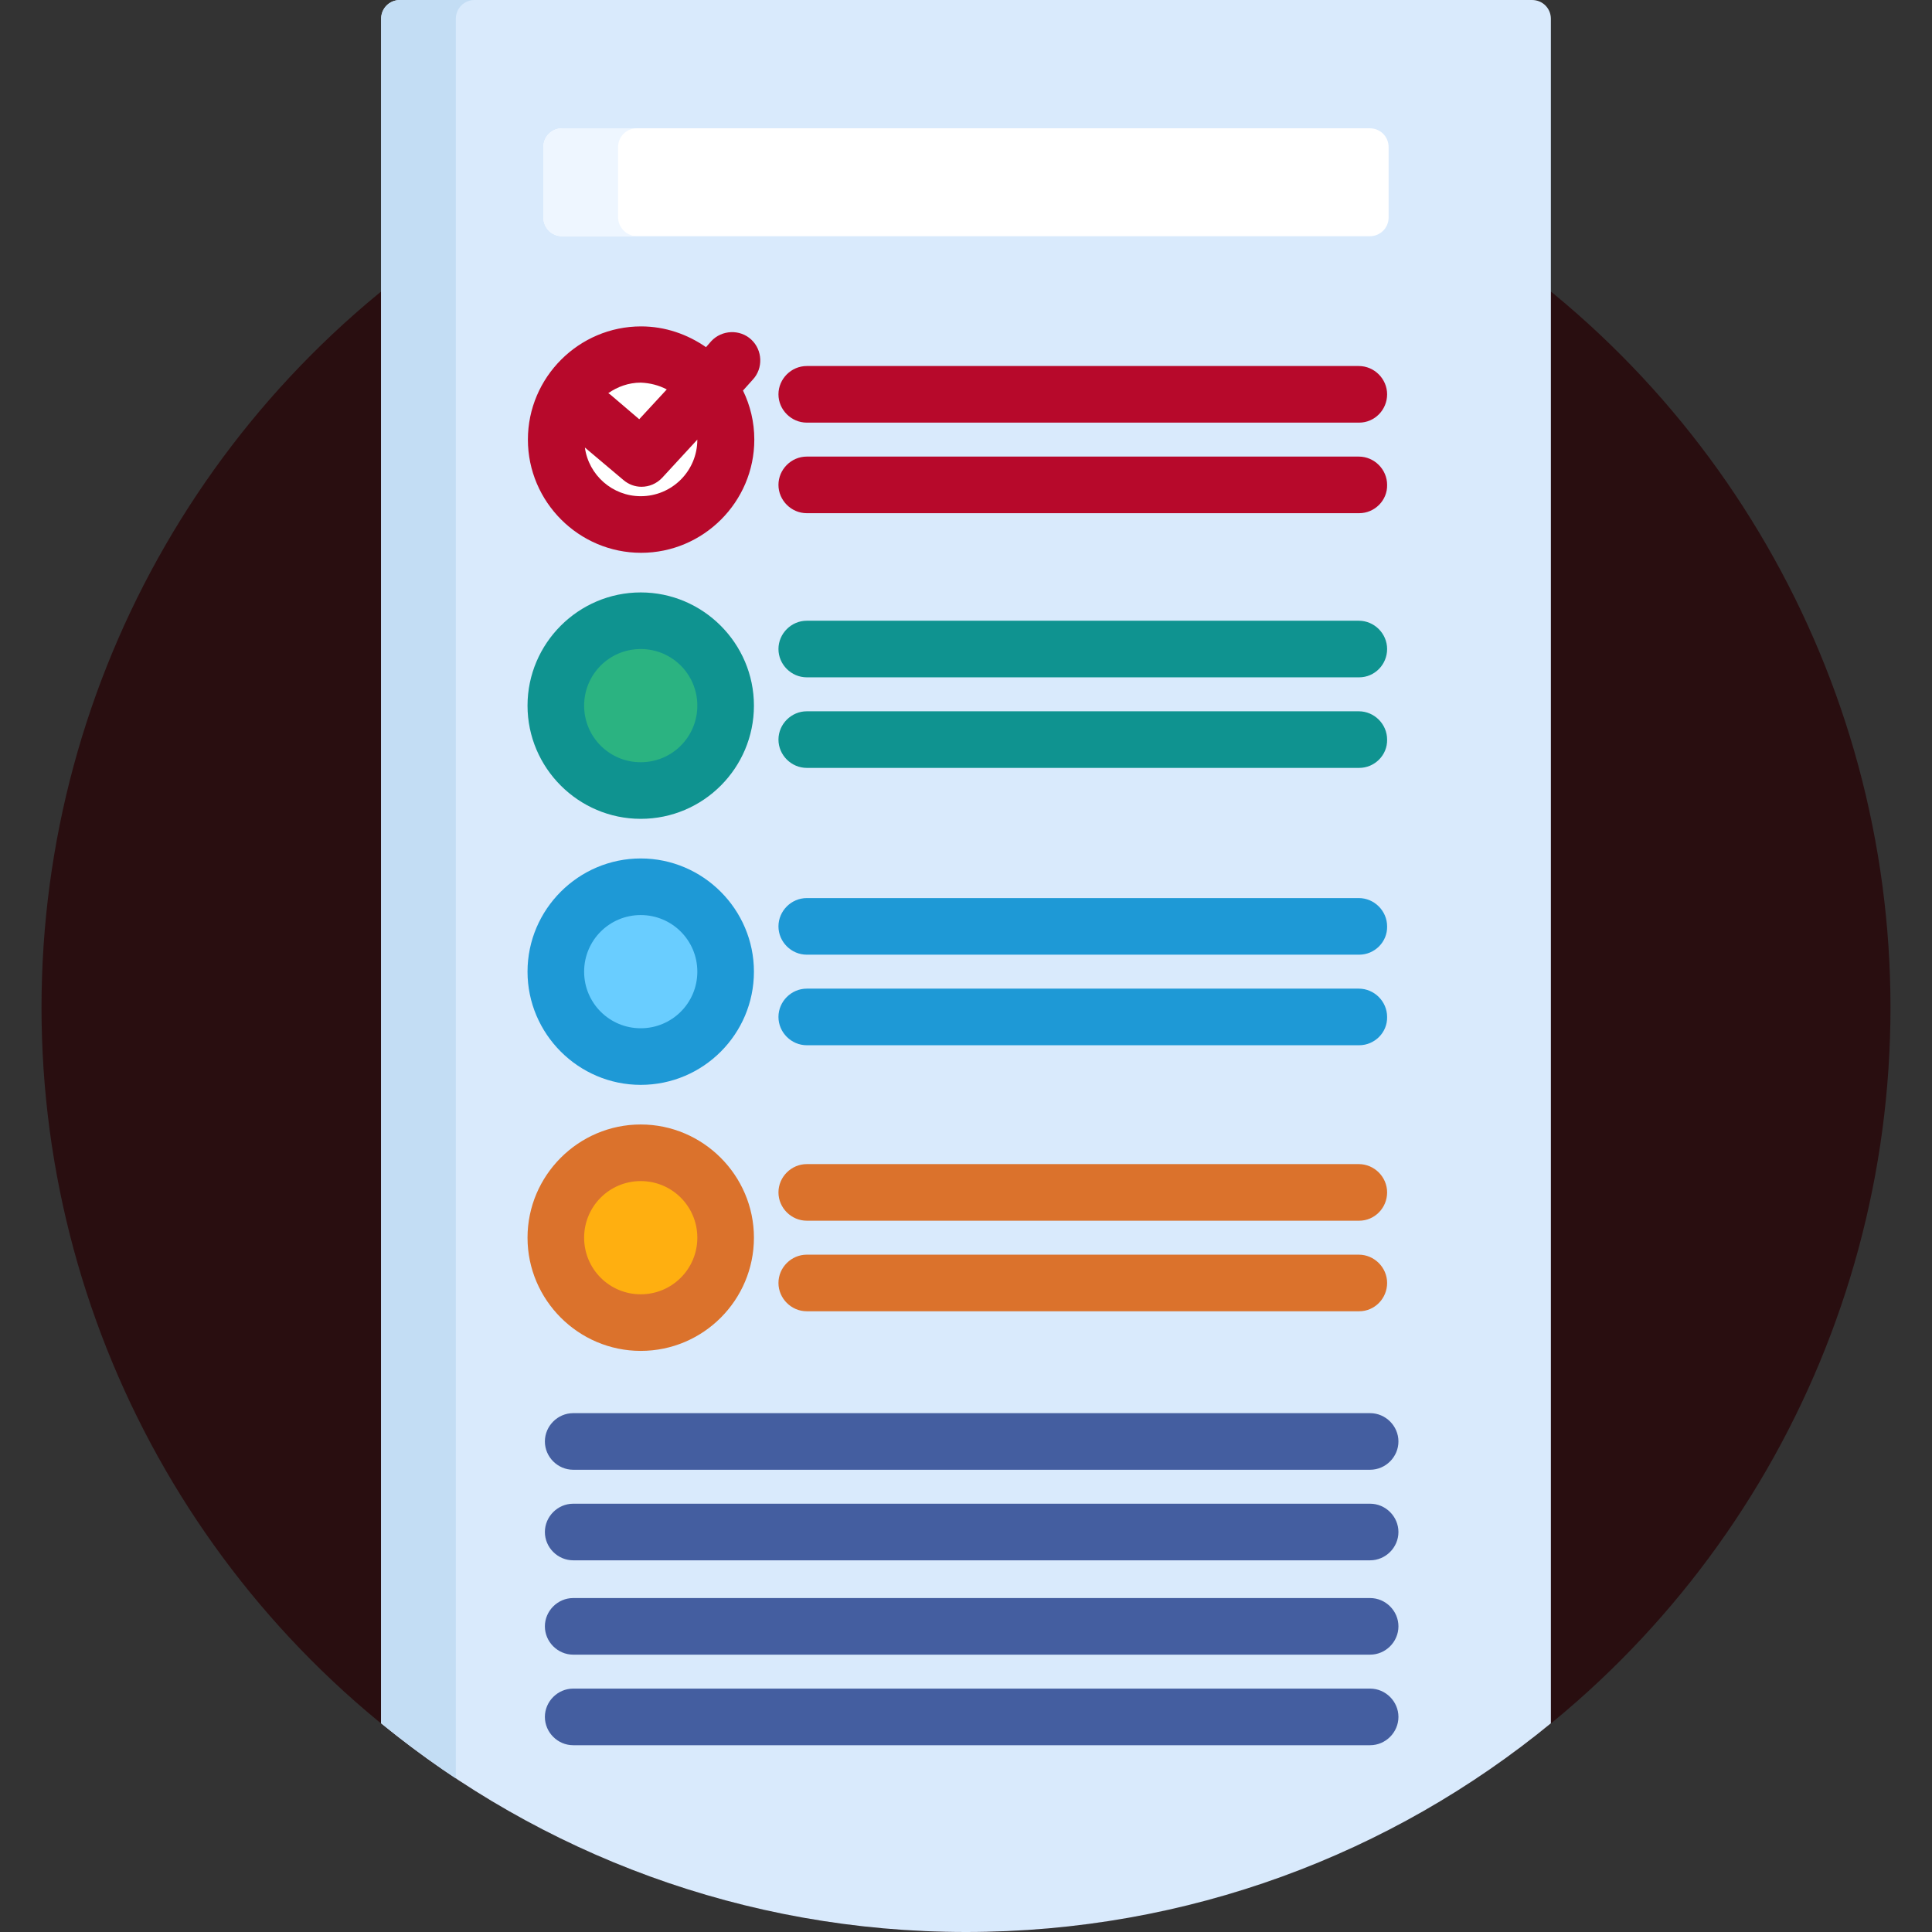 <?xml version="1.0" encoding="utf-8"?>
<!-- Generator: Adobe Illustrator 23.1.1, SVG Export Plug-In . SVG Version: 6.00 Build 0)  -->
<svg version="1.1" id="Capa_1" xmlns="http://www.w3.org/2000/svg" xmlns:xlink="http://www.w3.org/1999/xlink" x="0px" y="0px"
	 viewBox="0 0 512 512" style="enable-background:new 0 0 512 512;" xml:space="preserve">
<rect x="0" y="0" width="512" height="512" fill="#333333" stroke="none"/>
<style type="text/css">
	.st0{fill:#290E10;}
	.st1{fill:#D9EAFC;}
	.st2{fill:#C3DDF4;}
	.st3{fill:#FFFFFF;}
	.st4{fill:#EEF6FF;}
	.st5{fill:#B7092B;}
	.st6{fill:#0F9390;}
	.st7{fill:#1E99D6;}
	.st8{fill:#2BB381;}
	.st9{fill:#69CDFF;}
	.st10{fill:#DB722C;}
	.st11{fill:#FFAF10;}
	.st12{fill:#445EA0;}
</style>
<circle class="st0" cx="256" cy="267" r="245"/>
<path class="st1" d="M411,174.9V5c0-2.8-2.2-5-5-5H106c-2.8,0-5,2.2-5,5v451.7c42.2,34.5,96.2,55.3,155,55.3s112.8-20.7,155-55.3
	V269.2L411,174.9z"/>
<path class="st2" d="M120.8,5c0-2.8,2.2-5,5-5H106c-2.8,0-5,2.2-5,5v451.7c6.4,5.2,13,10.1,19.8,14.6V5z"/>
<path class="st3" d="M368,57.6c0,2.8-2.2,5-5,5H149c-2.8,0-5-2.2-5-5V39c0-2.8,2.2-5,5-5h214c2.8,0,5,2.2,5,5L368,57.6L368,57.6z"/>
<path class="st4" d="M163.8,57.6V39c0-2.8,2.2-5,5-5H149c-2.8,0-5,2.2-5,5v18.6c0,2.8,2.2,5,5,5h19.8
	C166.1,62.6,163.8,60.3,163.8,57.6z"/>
<g>
	<path class="st5" d="M360.2,112H213.8c-4.1,0-7.5-3.4-7.5-7.5s3.4-7.5,7.5-7.5h146.3c4.1,0,7.5,3.4,7.5,7.5S364.3,112,360.2,112z"
		/>
	<path class="st5" d="M360.2,136H213.8c-4.1,0-7.5-3.4-7.5-7.5c0-4.1,3.4-7.5,7.5-7.5h146.3c4.1,0,7.5,3.4,7.5,7.5
		C367.7,132.6,364.3,136,360.2,136z"/>
</g>
<g>
	<path class="st6" d="M360.2,179.5H213.8c-4.1,0-7.5-3.4-7.5-7.5s3.4-7.5,7.5-7.5h146.3c4.1,0,7.5,3.4,7.5,7.5
		S364.3,179.5,360.2,179.5z"/>
	<path class="st6" d="M360.2,203.5H213.8c-4.1,0-7.5-3.4-7.5-7.5c0-4.1,3.4-7.5,7.5-7.5h146.3c4.1,0,7.5,3.4,7.5,7.5
		C367.7,200.1,364.3,203.5,360.2,203.5z"/>
</g>
<g>
	<path class="st7" d="M360.2,253H213.8c-4.1,0-7.5-3.4-7.5-7.5c0-4.1,3.4-7.5,7.5-7.5h146.3c4.1,0,7.5,3.4,7.5,7.5
		C367.7,249.6,364.3,253,360.2,253z"/>
	<path class="st7" d="M360.2,277H213.8c-4.1,0-7.5-3.4-7.5-7.5s3.4-7.5,7.5-7.5h146.3c4.1,0,7.5,3.4,7.5,7.5
		C367.7,273.6,364.3,277,360.2,277z"/>
</g>
<circle class="st3" cx="169.8" cy="116.5" r="22.5"/>
<circle class="st8" cx="169.8" cy="187" r="22.5"/>
<path class="st6" d="M169.8,217c-16.5,0-30-13.5-30-30s13.5-30,30-30c16.5,0,30,13.5,30,30S186.4,217,169.8,217z M169.8,172
	c-8.3,0-15,6.7-15,15s6.7,15,15,15c8.3,0,15-6.7,15-15S178.1,172,169.8,172z"/>
<circle class="st9" cx="169.8" cy="257.5" r="22.5"/>
<path class="st7" d="M169.8,287.5c-16.5,0-30-13.5-30-30s13.5-30,30-30c16.5,0,30,13.5,30,30S186.4,287.5,169.8,287.5z M169.8,242.5
	c-8.3,0-15,6.7-15,15c0,8.3,6.7,15,15,15c8.3,0,15-6.7,15-15C184.8,249.2,178.1,242.5,169.8,242.5z"/>
<g>
	<path class="st10" d="M360.2,323.5H213.8c-4.1,0-7.5-3.4-7.5-7.5s3.4-7.5,7.5-7.5h146.3c4.1,0,7.5,3.4,7.5,7.5
		S364.3,323.5,360.2,323.5z"/>
	<path class="st10" d="M360.2,347.5H213.8c-4.1,0-7.5-3.4-7.5-7.5s3.4-7.5,7.5-7.5h146.3c4.1,0,7.5,3.4,7.5,7.5
		S364.3,347.5,360.2,347.5z"/>
</g>
<circle class="st11" cx="169.8" cy="328" r="22.5"/>
<path class="st10" d="M169.8,358c-16.5,0-30-13.5-30-30s13.5-30,30-30c16.5,0,30,13.5,30,30S186.4,358,169.8,358z M169.8,313
	c-8.3,0-15,6.7-15,15c0,8.3,6.7,15,15,15c8.3,0,15-6.7,15-15C184.8,319.7,178.1,313,169.8,313z"/>
<path class="st5" d="M199.5,100.6c2.8-3,2.6-7.8-0.4-10.6c-3-2.8-7.8-2.6-10.6,0.4l-1.4,1.6c-4.9-3.4-10.8-5.5-17.2-5.5
	c-16.5,0-30,13.5-30,30s13.5,30,30,30c16.5,0,30-13.5,30-30c0-4.7-1.1-9.1-3-13L199.5,100.6z M176.7,103.2l-7.3,7.9l-7.5-6.4
	c-0.2-0.2-0.4-0.3-0.7-0.5c2.4-1.7,5.4-2.8,8.6-2.8C172.3,101.5,174.6,102.1,176.7,103.2z M184.8,116.5c0,8.3-6.7,15-15,15
	c-7.5,0-13.8-5.6-14.8-12.9l10.2,8.6c1.4,1.2,3.1,1.8,4.8,1.8c2,0,4-0.8,5.5-2.4L184.8,116.5C184.8,116.5,184.8,116.5,184.8,116.5z"
	/>
<g>
	<path class="st12" d="M363.1,389.5H151.9c-4.1,0-7.5-3.4-7.5-7.5s3.4-7.5,7.5-7.5h211.2c4.1,0,7.5,3.4,7.5,7.5
		S367.2,389.5,363.1,389.5z"/>
	<path class="st12" d="M363.1,413.5H151.9c-4.1,0-7.5-3.4-7.5-7.5s3.4-7.5,7.5-7.5h211.2c4.1,0,7.5,3.4,7.5,7.5
		C370.6,410.1,367.2,413.5,363.1,413.5z"/>
	<path class="st12" d="M363.1,438.5H151.9c-4.1,0-7.5-3.4-7.5-7.5s3.4-7.5,7.5-7.5h211.2c4.1,0,7.5,3.4,7.5,7.5
		S367.2,438.5,363.1,438.5z"/>
	<path class="st12" d="M363.1,462.5H151.9c-4.1,0-7.5-3.4-7.5-7.5s3.4-7.5,7.5-7.5h211.2c4.1,0,7.5,3.4,7.5,7.5
		C370.6,459.1,367.2,462.5,363.1,462.5z"/>
</g>
</svg>
